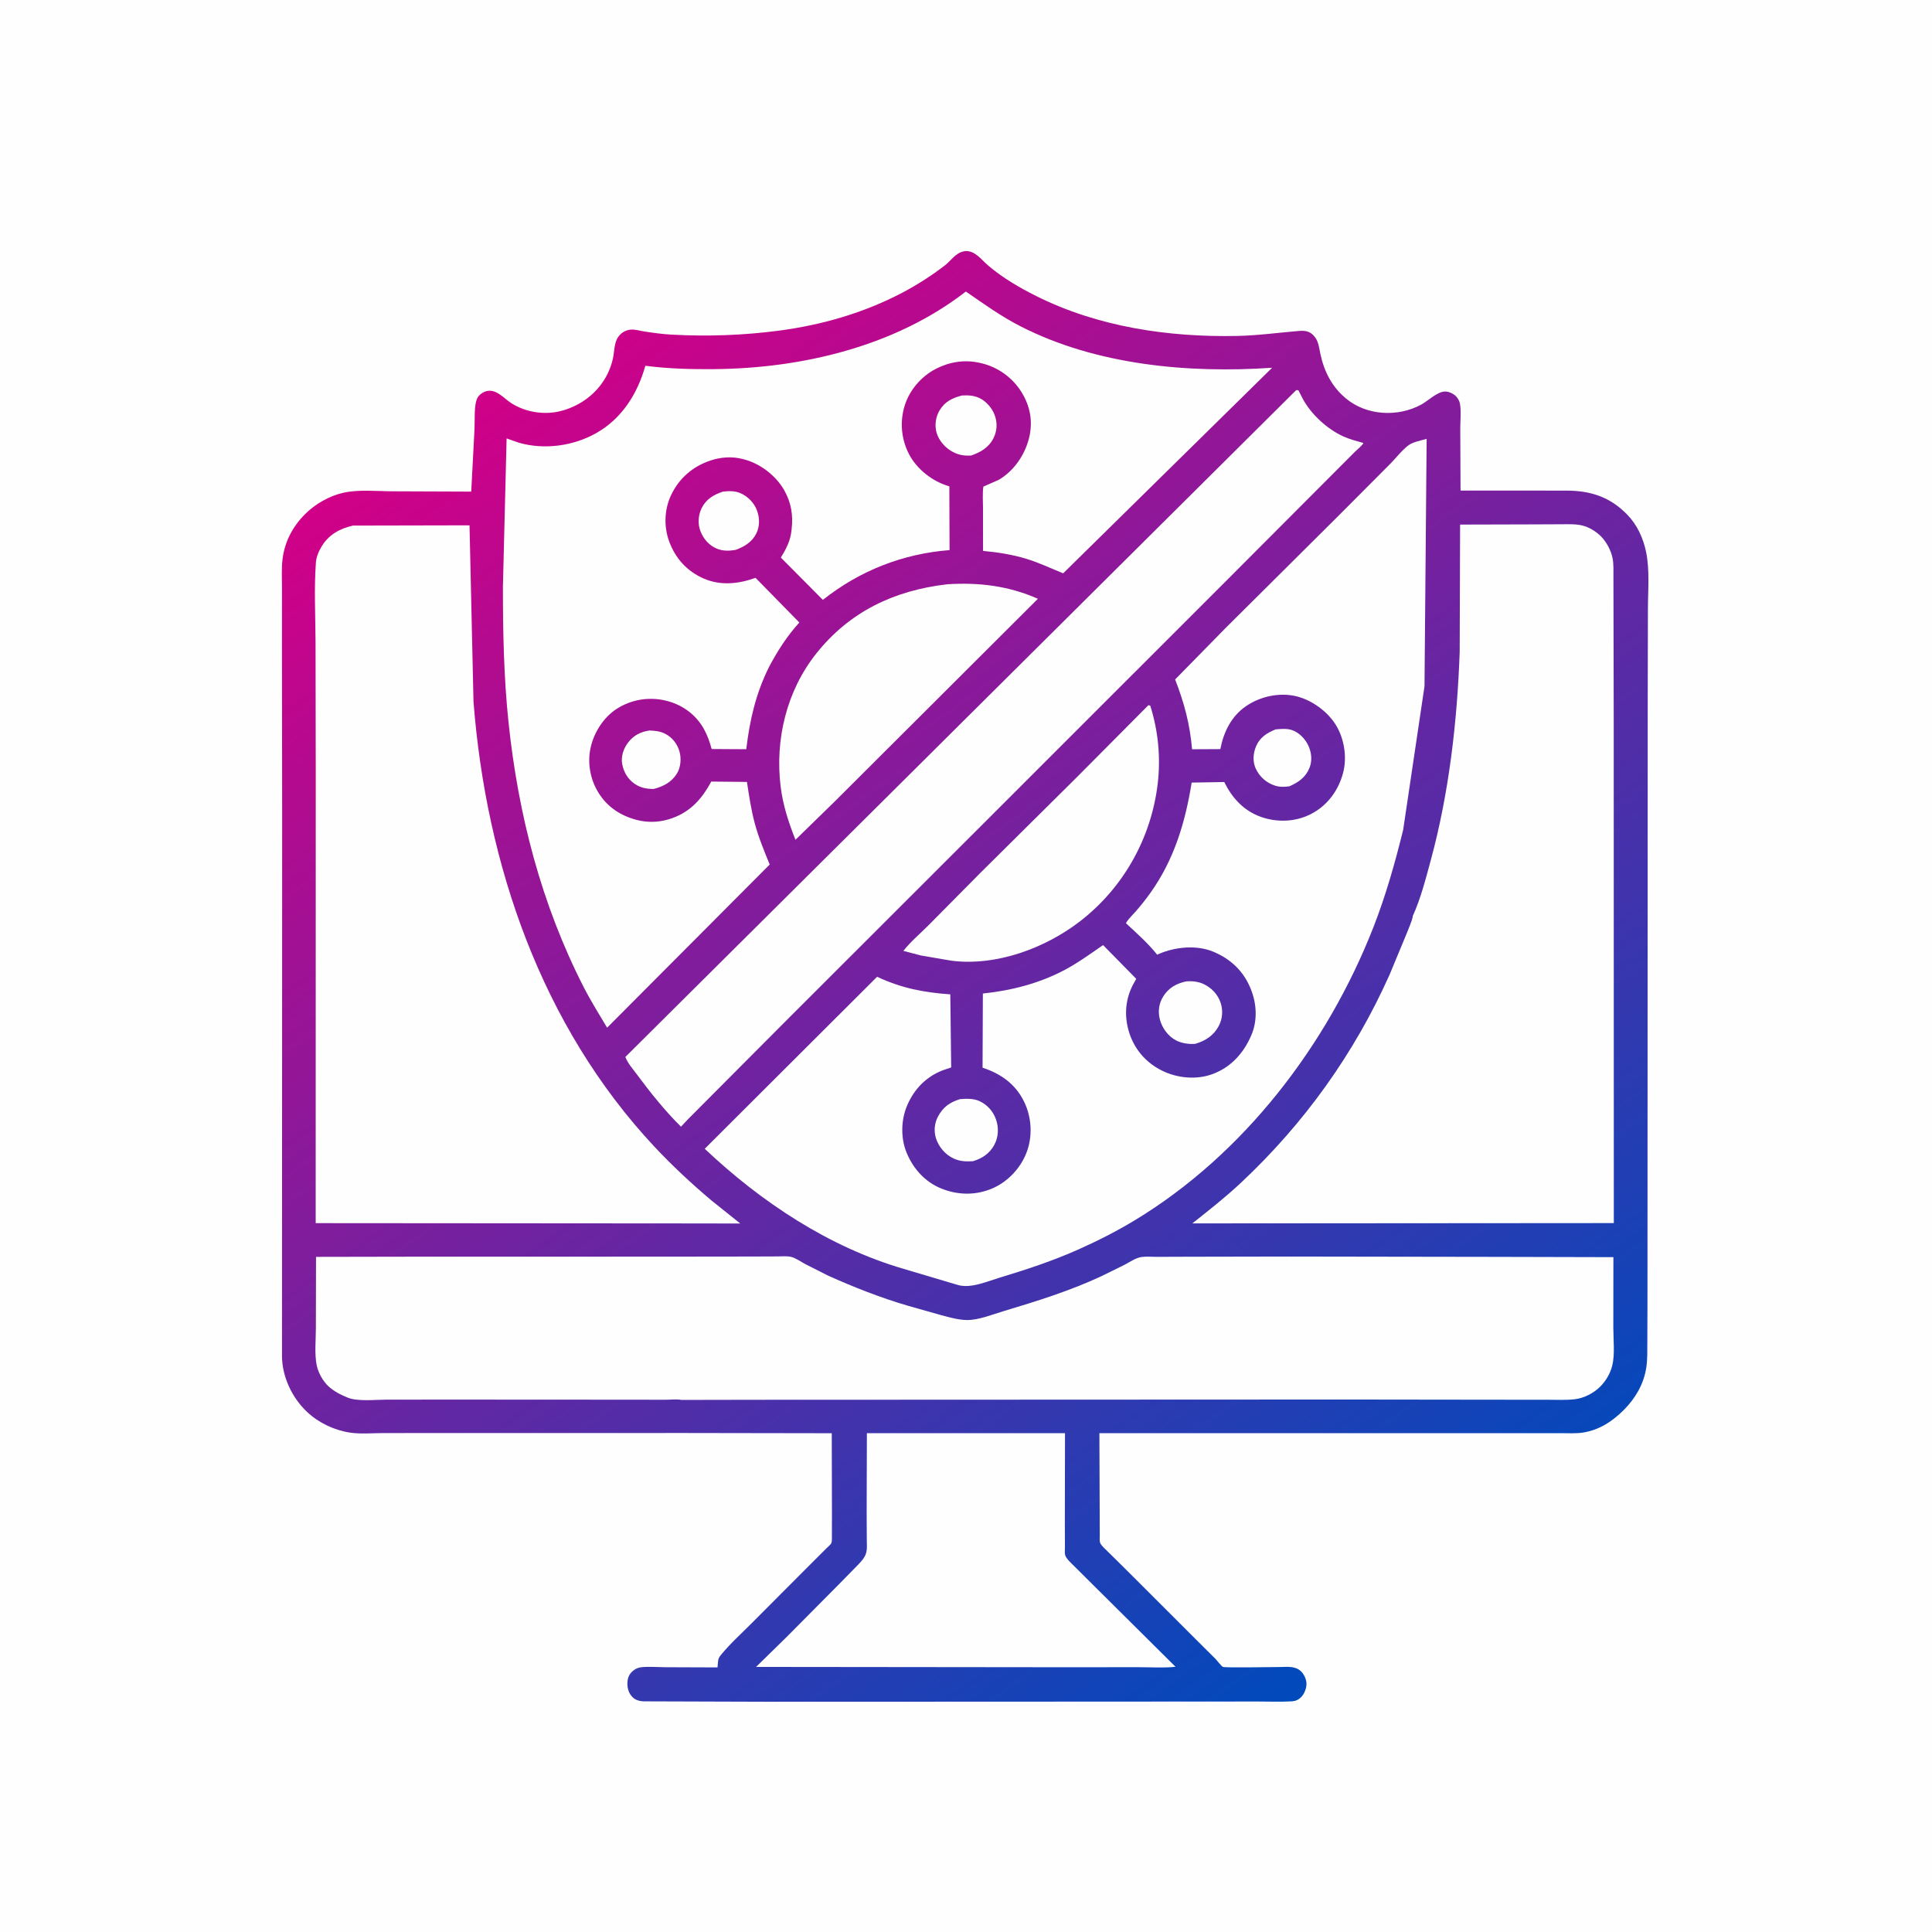 <svg version="1.1" xmlns="http://www.w3.org/2000/svg" style="display: block;" viewBox="0 0 2048 2048" width="1024" height="1024">
<defs>
	<linearGradient id="Gradient1" gradientUnits="userSpaceOnUse" x1="568.714" y1="370.758" x2="1506.84" y2="1708.98">
		<stop class="stop0" offset="0" stop-opacity="1" stop-color="rgb(209,0,136)"/>
		<stop class="stop1" offset="1" stop-opacity="1" stop-color="rgb(0,74,188)"/>
	</linearGradient>
</defs>
<path transform="translate(0,0)" fill="rgb(254,254,254)" d="M -0 -0 L 2048 0 L 2048 2048 L -0 2048 L -0 -0 z"/>
<path transform="translate(0,0)" fill="url(#Gradient1)" d="M 727.726 1519.04 L 477.748 1519.07 L 406.655 1519.11 C 395.192 1519.12 382.401 1520.32 371.148 1518.65 C 354.394 1516.15 337.849 1508.3 325.5 1496.69 C 309.631 1481.78 299.203 1459.71 298.913 1437.87 L 299.002 1251.74 L 299.103 863.397 L 298.88 680.379 L 298.923 623.725 C 298.949 613.516 298.27 602.753 299.507 592.65 C 301.754 574.287 310.287 558.137 323.321 545.059 C 334.117 534.227 348.881 525.801 363.818 522.382 C 380.028 518.67 399.42 520.749 415.981 520.799 L 499.528 521.122 L 503.013 454.5 C 503.464 445.96 502.203 428.896 506.199 421.626 C 508.09 418.186 512.505 415.275 516.296 414.5 C 526.589 412.395 534.345 422.589 542.377 427.613 C 557.359 436.986 576.62 440.058 593.736 435.875 C 621.191 429.164 643.26 408.48 649.644 380.5 C 651.243 373.49 650.926 363.503 655.112 357.5 C 658.34 352.872 662.598 350.096 668.226 349.443 C 672.785 348.914 678.582 350.711 683.185 351.418 C 692.565 352.858 702.11 354.169 711.586 354.697 C 749.794 356.823 787.881 355.49 825.801 350.487 C 871.255 344.49 915.863 331.658 956.498 310.249 C 972.262 301.943 987.477 292.253 1001.58 281.351 C 1006.41 277.624 1009.96 272.574 1015.05 269.213 C 1017.49 267.611 1020.24 266.45 1023.16 266.207 C 1033.46 265.349 1040.5 275.513 1047.63 281.575 C 1062.91 294.569 1080.7 304.963 1098.57 313.883 C 1164.07 346.573 1238.76 357.609 1311.41 356.108 C 1333.46 355.652 1354.65 352.677 1376.51 350.856 C 1384.32 350.207 1389.68 351.168 1394.56 358.301 C 1397.76 362.977 1398.46 369.367 1399.59 374.81 C 1403.55 393.734 1411.76 409.915 1426.81 422.433 C 1448.76 440.692 1481.73 442.345 1506.5 428.918 C 1513.76 424.982 1523.38 415.313 1531.55 415.029 C 1535.73 414.884 1540.61 417.218 1543.5 420.165 C 1545.38 422.079 1547.13 425.197 1547.6 427.86 C 1549.06 436.007 1547.92 446.186 1547.95 454.522 L 1548.23 520.005 L 1660.36 520.068 C 1686.12 520.097 1706.64 526.735 1724.92 545.5 C 1735.39 556.233 1741.84 570.299 1744.88 584.876 C 1748.92 604.26 1746.88 626.24 1746.86 646.026 L 1746.65 744.233 L 1746.45 1236.59 L 1746.38 1381.51 L 1746.23 1422.69 C 1746.16 1431.77 1746.5 1441.16 1745.07 1450.14 C 1742.31 1467.4 1733.57 1482.27 1721.4 1494.52 C 1709.36 1506.65 1695.15 1515.96 1677.95 1518.6 C 1670.58 1519.73 1662.46 1519.23 1655 1519.22 L 1165.41 1519.25 L 1165.73 1607.25 L 1165.79 1628.49 C 1165.8 1630.33 1165.51 1633.88 1166.21 1635.58 C 1167.44 1638.56 1172.76 1643.17 1175.09 1645.5 L 1198.83 1669 L 1268.08 1738.21 L 1288.71 1758.72 C 1290.52 1760.64 1294.43 1766.01 1296.42 1767.02 C 1298.32 1767.99 1350.8 1767.16 1356.27 1767.12 C 1364.3 1767.06 1372.9 1765.65 1379.22 1771.78 C 1382.47 1774.93 1384.92 1780.43 1384.91 1785 C 1384.9 1789.84 1382.6 1795.73 1379.15 1799.15 C 1376.4 1801.86 1373.29 1803.26 1369.46 1803.49 C 1357.44 1804.18 1345.11 1803.66 1333.06 1803.67 L 1264.87 1803.72 L 1053.92 1803.83 L 810.397 1803.91 L 682.356 1803.5 C 677.379 1803.28 672.996 1802.03 669.634 1798.14 C 665.707 1793.59 664.497 1787.4 665.274 1781.57 C 665.931 1776.63 668.067 1773.3 672.077 1770.31 C 674.207 1768.72 676.839 1767.7 679.475 1767.38 C 687.451 1766.43 696.426 1767.26 704.538 1767.32 L 760.594 1767.53 L 761.183 1760.9 C 761.394 1758.45 762.232 1756.79 763.736 1754.92 C 773.565 1742.67 786.009 1731.57 797.09 1720.39 L 859.242 1658.06 L 876.057 1641.27 C 877.142 1640.15 880.676 1637.23 881.213 1635.88 C 882.141 1633.54 881.824 1629.75 881.843 1627.27 L 881.916 1607.48 L 881.695 1519.29 L 727.726 1519.04 z"/>
<path transform="translate(0,0)" fill="rgb(254,254,254)" d="M 1352.19 773.191 C 1357.42 772.662 1364.14 772.146 1369.2 773.797 C 1377.12 776.379 1383.69 783.299 1387.05 790.747 C 1390.34 798.072 1391.14 806.455 1388.09 814 C 1384.04 824.035 1376.45 829.197 1367.03 833.449 C 1361.92 834.316 1356.47 834.371 1351.51 832.784 C 1342.35 829.851 1335.05 823.285 1331.04 814.5 C 1327.77 807.352 1328.39 798.493 1331.37 791.363 C 1335.4 781.698 1342.9 776.927 1352.19 773.191 z"/>
<path transform="translate(0,0)" fill="rgb(254,254,254)" d="M 688.595 774.352 C 694.975 774.684 700.121 775.056 705.847 778.232 C 713.135 782.274 718.176 788.926 720.353 796.916 C 722.338 804.2 721.576 813.538 717.579 819.975 C 711.774 829.322 703.107 833.685 692.83 836.36 C 685.522 836.276 679.455 835.284 673.195 831.18 C 665.578 826.188 661.063 818.436 659.494 809.629 C 658.134 801.999 660.962 793.65 665.5 787.528 C 671.361 779.62 679.026 775.685 688.595 774.352 z"/>
<path transform="translate(0,0)" fill="rgb(254,254,254)" d="M 766.372 521.141 C 772.623 520.436 778.98 520.195 784.849 522.761 C 792.951 526.304 799.534 533.091 802.55 541.426 C 805.367 549.213 805.423 557.984 801.728 565.5 C 797.288 574.532 788.776 579.753 779.589 582.951 C 772.807 584.013 766.316 584.275 759.812 581.578 C 751.534 578.146 745.625 571.175 742.447 562.918 C 739.534 555.352 740.149 546.024 743.696 538.819 C 748.513 529.035 756.451 524.394 766.372 521.141 z"/>
<path transform="translate(0,0)" fill="rgb(254,254,254)" d="M 1019.78 419.233 C 1026.31 418.936 1031.67 419.056 1037.81 421.757 C 1044.9 424.87 1051.48 432.338 1054.23 439.53 C 1057.44 447.922 1057.12 456.646 1053.04 464.682 C 1048.03 474.529 1039.34 479.396 1029.37 482.93 C 1022.21 483.194 1017.12 482.58 1010.61 479.352 C 1002.51 475.338 995.294 467.354 992.788 458.604 C 990.552 450.797 991.896 441.692 996.111 434.796 C 1001.79 425.504 1009.64 421.821 1019.78 419.233 z"/>
<path transform="translate(0,0)" fill="rgb(254,254,254)" d="M 1257.91 1040.23 C 1263.87 1039.84 1270.6 1040.59 1276 1043.19 C 1284.34 1047.19 1290.94 1054.07 1293.89 1062.94 C 1296.57 1071.02 1295.98 1079.97 1291.97 1087.5 C 1286.51 1097.76 1277.97 1103.24 1267.08 1106.51 C 1260.36 1107.09 1252.51 1105.94 1246.5 1102.76 C 1238.15 1098.35 1231.86 1089.68 1229.5 1080.61 C 1227.28 1072.06 1228.46 1063.53 1233.22 1056.03 C 1239.01 1046.91 1247.53 1042.31 1257.91 1040.23 z"/>
<path transform="translate(0,0)" fill="rgb(254,254,254)" d="M 1017.7 1165.12 C 1024.52 1164.58 1032.05 1164.32 1038.36 1167.26 C 1046.61 1171.1 1052.74 1177.98 1055.76 1186.56 C 1058.9 1195.49 1058.5 1205.24 1053.99 1213.61 C 1049.04 1222.78 1041.14 1227.99 1031.36 1230.95 C 1023.91 1231.3 1017.83 1231.26 1010.88 1228.07 C 1002.1 1224.04 995.017 1215.71 992.139 1206.54 C 989.838 1199.21 990.541 1190.76 994.102 1183.98 C 999.605 1173.52 1006.62 1168.52 1017.7 1165.12 z"/>
<path transform="translate(0,0)" fill="rgb(254,254,254)" d="M 1217.39 747.5 L 1219.27 747.963 C 1227.79 774.581 1230.52 803.348 1227.18 831.063 C 1220.28 888.349 1191.12 940.597 1145.49 976.141 C 1108.38 1005.06 1055.93 1024.51 1008.35 1018.36 L 976.222 1012.86 L 957.592 1007.97 C 965.253 998.21 975.434 989.692 984.208 980.863 L 1038.88 925.651 L 1141.69 823.67 L 1217.39 747.5 z"/>
<path transform="translate(0,0)" fill="rgb(254,254,254)" d="M 1003.7 619.399 L 1003.74 619.372 C 1037.28 617.16 1069.28 620.977 1100.21 634.743 L 884.533 849.904 L 843.23 890.196 C 835.896 871.74 829.93 853.538 827.5 833.724 C 821.404 784.024 833.842 732.269 865.248 692.801 C 900.753 648.182 947.899 625.956 1003.7 619.399 z"/>
<path transform="translate(0,0)" fill="rgb(254,254,254)" d="M 918.94 1519.24 L 1128.94 1519.22 L 1128.78 1617.92 L 1128.88 1640.08 C 1128.93 1642.34 1128.46 1646.45 1129.11 1648.52 C 1130.37 1652.53 1135.78 1657.23 1138.75 1660.23 L 1163.68 1685.01 L 1246.11 1766.87 C 1233.14 1768.26 1219.2 1767.27 1206.13 1767.29 L 1128.5 1767.35 L 801.452 1767 L 833.942 1735.19 L 889.274 1679.43 L 907.179 1661.17 C 910.825 1657.4 915.278 1653.16 917.394 1648.34 C 919.61 1643.28 918.847 1636.97 918.834 1631.52 L 918.692 1602.18 L 918.94 1519.24 z"/>
<path transform="translate(0,0)" fill="rgb(254,254,254)" d="M 1374.07 413.5 L 1376.34 413.677 L 1381.39 423.5 C 1390.35 439.617 1406.93 454.811 1423.71 462.511 C 1430.54 465.648 1437.99 467.518 1445.2 469.595 C 1445.06 471.288 1437.79 477.426 1436.28 478.903 L 1301.97 613.563 L 1053.74 861.733 L 836.53 1078.76 L 729.052 1186.67 L 721.878 1194.34 C 704.802 1177.5 689.142 1157.83 674.881 1138.58 C 670.859 1133.15 665.164 1126.82 662.929 1120.41 L 1374.07 413.5 z"/>
<path transform="translate(0,0)" fill="rgb(254,254,254)" d="M 1497.58 971.059 C 1506.03 952.534 1511.4 931.334 1516.73 911.692 C 1536.05 840.433 1544.74 764.754 1547.33 691.047 L 1547.76 556.08 L 1626.56 555.866 L 1655.08 555.739 C 1662.37 555.721 1670.15 555.329 1677.28 557.063 C 1684.47 558.81 1691.47 563.105 1696.75 568.233 C 1702.83 574.146 1707.8 583.538 1709.41 591.835 C 1710.66 598.31 1710.27 605.405 1710.29 611.989 L 1710.37 644.926 L 1710.61 764.169 L 1710.71 1296.53 L 1263.94 1296.85 C 1281.37 1283.02 1299.05 1269.14 1315.3 1253.91 C 1382.33 1191.16 1435.64 1116.91 1473.1 1033 L 1491.65 988.271 C 1493.54 983.125 1496.41 977.242 1497.52 971.935 L 1497.58 971.059 z"/>
<path transform="translate(0,0)" fill="rgb(254,254,254)" d="M 374.15 557.13 L 497.712 556.869 L 501.925 743.734 C 515.336 916.278 573.961 1087.58 693.745 1215.57 C 712.715 1235.84 733.145 1254.82 754.361 1272.72 L 784.72 1296.98 L 741.129 1296.89 L 334.646 1296.59 L 334.718 819.124 L 334.483 679.404 C 334.332 652.086 332.861 623.721 334.85 596.497 C 335.304 590.285 337.671 584.697 340.857 579.397 C 348.53 566.634 360.042 560.4 374.15 557.13 z"/>
<path transform="translate(0,0)" fill="rgb(254,254,254)" d="M 722.408 1483.97 C 717.344 1483.01 710.665 1483.79 705.45 1483.79 L 668.055 1483.73 L 481.194 1483.63 L 409.559 1483.68 C 397.817 1483.68 379.274 1485.87 368.55 1481.54 C 361.252 1478.59 353.552 1474.69 347.853 1469.21 C 342.137 1463.72 337.393 1455.21 335.77 1447.47 C 333.242 1435.41 334.827 1420.56 334.842 1408.21 L 335.003 1332.33 L 455.528 1332.11 L 697.194 1332.1 L 798.487 1331.97 L 823.841 1331.87 C 828.377 1331.84 833.854 1331.35 838.26 1332.27 C 843.039 1333.26 849.012 1337.49 853.329 1339.84 L 877.927 1352.28 C 905.048 1364.47 933.822 1375.78 962.359 1384.13 L 998 1394.2 C 1006.76 1396.52 1015.95 1399.2 1025.06 1399.29 C 1037.19 1399.42 1052.12 1393.39 1063.72 1389.9 C 1099.05 1379.28 1134.37 1368.35 1167.84 1352.67 L 1192.23 1340.64 C 1197.62 1337.78 1203.89 1333.39 1210 1332.48 C 1214.84 1331.75 1220.6 1332.32 1225.51 1332.31 L 1256.15 1332.2 L 1365.33 1331.99 L 1583.94 1332.33 L 1710.27 1332.64 L 1710.19 1407.36 C 1710.17 1419.75 1712.03 1435.84 1709.01 1447.78 C 1706.92 1456 1702.38 1463.71 1696.44 1469.72 C 1689.53 1476.69 1679.32 1482.05 1669.5 1483.22 C 1659.76 1484.37 1649.52 1483.79 1639.7 1483.79 L 1590.74 1483.76 L 1428.52 1483.56 L 959.099 1483.76 L 801.675 1483.82 L 722.408 1483.97 z"/>
<path transform="translate(0,0)" fill="rgb(254,254,254)" d="M 1023.85 309.027 C 1042.88 322.208 1061.1 335.314 1081.82 345.915 C 1162.12 387.001 1259.73 395.922 1348.51 389.83 L 1127.01 607.749 C 1114.11 602.537 1101.87 596.644 1088.5 592.523 C 1073.34 587.851 1057.81 585.444 1042.06 583.98 L 1042.03 538.934 C 1042.03 531.406 1041.32 523.235 1042.4 515.837 L 1058.73 508.63 C 1074.86 499.243 1086.6 481.94 1090.93 463.958 C 1095.02 446.965 1092.18 430.932 1083.03 415.943 C 1073.62 400.531 1057.93 389.14 1040.32 385.041 L 1038.5 384.635 C 1022.64 380.978 1006.42 383.567 992 391.013 C 976.631 398.948 964.077 413.512 958.967 430.11 C 953.648 447.385 955.384 466.029 963.893 481.995 C 972.17 497.524 988.462 510.221 1005.29 515.212 L 1006.34 515.511 L 1006.57 583.119 C 956.83 587.02 911.351 604.953 872.274 635.881 L 827.734 591.052 C 833.435 581.73 837.687 573.734 838.979 562.644 L 839.158 561 C 840.861 546.179 838.763 532.798 831.314 519.67 C 822.717 504.52 806.408 491.8 789.599 487.203 L 788 486.778 C 776.441 483.596 764.295 484.406 753 488.209 C 734.363 494.483 720.07 506.797 711.546 524.5 C 704.167 539.827 703.507 558.346 709.476 574.281 C 716.117 592.013 728.13 605.323 745.458 613.062 C 763.429 621.09 782.91 619.082 800.875 612.505 L 847.324 659.887 C 834.344 674.159 824.196 690.031 815.193 707.02 C 801.165 735.246 794.773 763.142 791.069 794.21 L 754.376 793.987 C 752.386 786.605 749.948 779.596 746.231 772.874 C 738.119 758.202 724.563 747.939 708.5 743.402 C 690.664 738.363 671.995 740.686 656 750.003 C 641.35 758.536 630.833 774.084 626.602 790.335 C 622.266 806.984 625.176 825.136 634.075 839.796 C 643.493 855.31 657.644 864.644 675 869.167 C 685.966 872.024 697.54 871.825 708.406 868.633 C 730.267 862.212 743.432 848.118 753.955 828.499 L 791.781 828.877 C 794.056 843.496 796.177 858.189 800.002 872.5 C 804.035 887.589 810.027 901.998 815.919 916.43 L 643.565 1089.39 C 635.062 1075.09 626.253 1061.1 618.672 1046.26 C 573.77 958.38 549.265 863.346 539.03 765.5 C 534.049 717.889 533.107 669.994 533.115 622.163 L 537.014 464.743 L 550 469.306 C 576.82 477.02 607.501 472.883 631.803 459.238 C 659.221 443.843 675.832 417.276 684.103 387.73 L 686.125 387.991 C 709.785 390.939 733.485 391.503 757.3 391.286 C 850.616 390.434 949.088 367.05 1023.85 309.027 z"/>
<path transform="translate(0,0)" fill="rgb(254,254,254)" d="M 958.024 1345.09 C 878.608 1321.92 806.707 1274.13 747.056 1217.75 L 929.767 1035.42 C 955.421 1047.44 979.232 1052.1 1007.35 1054.06 L 1008.3 1131.51 L 999.522 1134.5 C 981.852 1141.25 968.991 1154.5 961.641 1171.76 C 955.048 1187.25 954.624 1206.43 961.073 1222 C 968.105 1238.98 980.565 1252.87 997.718 1259.84 C 1015.71 1267.14 1034.92 1267.31 1052.72 1259.42 C 1068.84 1252.26 1082.16 1237.81 1088.35 1221.31 C 1094.79 1204.12 1093.6 1184.21 1085.55 1167.75 C 1076.4 1149.05 1060.86 1138.1 1041.55 1131.82 L 1041.88 1053.18 C 1072.05 1050.04 1101.88 1042.4 1128.77 1028.07 C 1142.91 1020.53 1156.12 1010.92 1169.32 1001.84 L 1204.47 1037.59 L 1200.6 1044.63 C 1192.33 1061.01 1191.63 1079.09 1197.57 1096.35 C 1203.54 1113.69 1215.81 1127.16 1232.24 1135.14 C 1248.37 1142.97 1268.38 1144.84 1285.34 1138.57 C 1304.66 1131.43 1318 1116.69 1326.18 1098.06 C 1333.16 1082.16 1332.32 1064.44 1325.95 1048.5 C 1318.4 1029.61 1304.76 1016.59 1286.04 1008.81 C 1268.29 1001.44 1245.61 1003.73 1228.37 1011.25 L 1226.65 1012.01 C 1217.1 999.968 1204.8 989.106 1193.53 978.631 C 1195.92 974.21 1200.63 969.924 1203.98 966.065 C 1209.54 959.656 1214.85 953.016 1219.76 946.098 C 1244.69 911.004 1256.47 871.581 1263.21 829.573 L 1297.8 828.989 L 1299.11 831.561 C 1307.95 848.557 1321.2 861.451 1339.96 867.03 C 1357.12 872.135 1375.81 870.652 1391.53 861.92 C 1407.89 852.836 1418.91 837.369 1423.69 819.463 C 1428.06 803.089 1425.11 783.628 1416.47 769.163 C 1407.5 754.123 1390.03 741.517 1372.87 737.789 C 1355.31 733.973 1335.67 738.396 1320.92 748.5 C 1305.21 759.262 1297.11 775.889 1293.61 794.093 L 1263.65 794.242 C 1261.35 767.57 1255.33 745.077 1245.68 720.261 L 1298.84 666.063 L 1419.29 546.293 L 1473.47 491.922 C 1479.73 485.649 1486.11 477.178 1493.09 471.989 C 1497.83 468.466 1506.54 466.926 1512.3 465.198 L 1510.03 727.5 L 1487.41 879.694 C 1478.75 914.778 1469.04 949.262 1455.85 982.954 C 1406.99 1107.69 1318.8 1223.22 1203.5 1293.18 C 1184.28 1304.85 1164 1315.17 1143.47 1324.34 C 1116.36 1336.44 1087.97 1345.84 1059.57 1354.39 C 1046.24 1358.4 1030 1365.77 1016.1 1362.34 L 958.024 1345.09 z"/>
</svg>